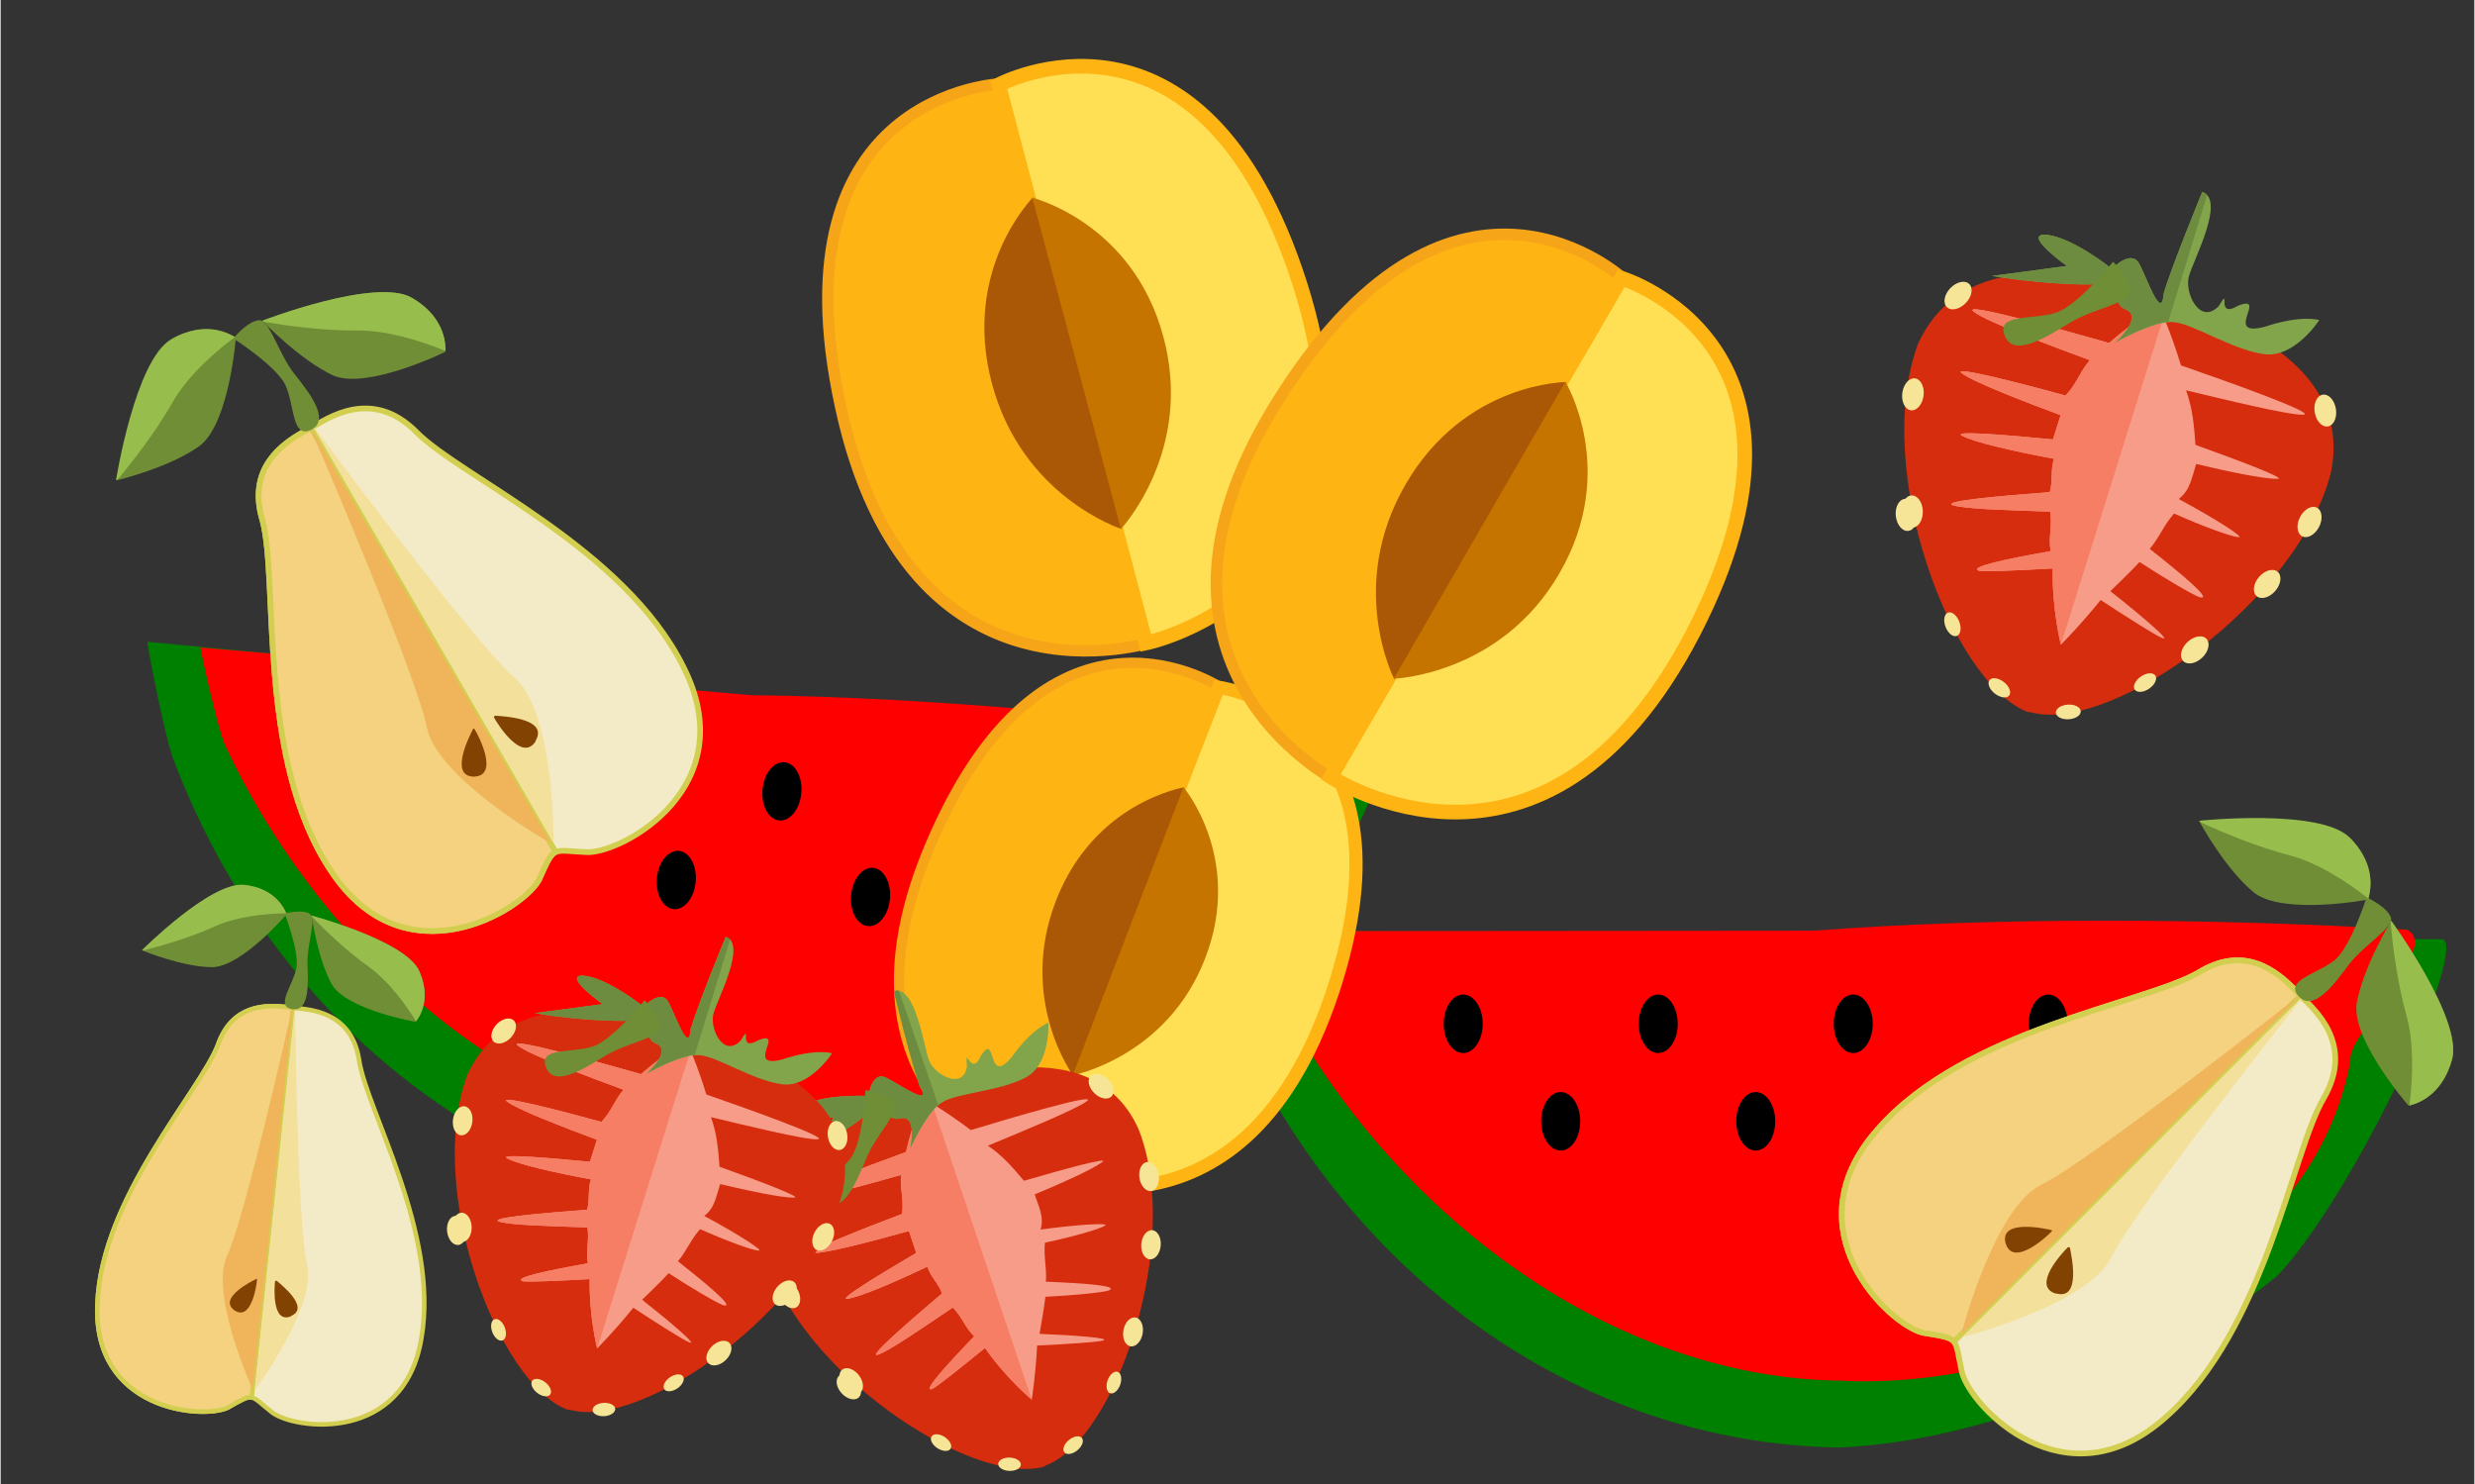 <?xml version="1.0" encoding="UTF-8"?>
<svg width="507" height="304" viewBox="0 0 507.4 304.4" xmlns="http://www.w3.org/2000/svg" xmlns:xlink="http://www.w3.org/1999/xlink">
<rect x="0" y="0" width="507.4" height="304.4" fill="#333333" stroke="none"/>
<title>svg use, SVG Formen klonen</title>
<g id="svg-example-use">
<g id="melone"><path d="M247.636 190.79c1.1 4.358 5.004 17.817 7.134 22.874 23.636 49.676 70.235 82.468 122.352 83.246 31.373-1.322 67.945-17.505 89.914-35.243 15.722-16.766 38.613-65.78 34-69.01" fill="green" /><path d="m 258.6,191 c 1,3.6 4.6,14.9 6.6,19.2 24.1,41.8 67.5,72.6 112.4,73 35.5,2 95.8,-18.7 104.4,-65.7 -1,-4.8 18.8,-23.3 11.6,-26.8 -39.4,-2.4 -85,-2.6 -121.6,0.2" style="fill:#ff0000" /><g id="kerne"><ellipse cx="300" cy="210" rx="4" ry="6" /><ellipse cx="340" cy="210" rx="4" ry="6" /><ellipse cx="380" cy="210" rx="4" ry="6" /><ellipse cx="420" cy="210" rx="4" ry="6" /></g><ellipse cx="460" cy="210" rx="4" ry="6" /><use transform="translate(20,20)" xlink:href="#kerne" /></g><use transform="translate(540,120) rotate(75)" xlink:href="#birne" /><use transform="translate(-200,-80) rotate(5)" xlink:href="#melone" /><g id="aprikose"><path style="fill:#feb412;stroke:#f6a418;stroke-width:2.337" d="m 205.3,17.18 c 0,0 -47.1,1.52 -33,66.27 14,64.75 64.2,48.15 64.2,48.15 z" /><path d="m 204.7,17.41 c 0,0 41.6,-22.306 61.8,40.84 20.1,63.15 -31.6,73.65 -31.6,73.65 z" style="fill:#ffe055;stroke:#feb412;stroke-width:3" /><path style="fill:#aa5806" d="m 211.8,40.44 c 0,0 -14.7,14.65 -8.5,38.12 6.2,23.44 26.6,29.94 26.6,29.94 z" /><path d="m 211.6,40.55 c 0,0 20.6,5.03 26.9,28.55 6.3,23.35 -8.7,39.4 -8.7,39.4 z" style="fill:#c57400" /></g><use transform="translate(110,20) rotate(36) scale(0.9)" xlink:href="#aprikose" /><use transform="translate(200,-100) rotate(45)" xlink:href="#aprikose" /><g id="erdbeere"><path d="m 183.4,225.7 c -8.9,2.9 -30.5,11.9 -26.4,31.8 6.9,24 42,47.2 56.8,43.4 0,0 0,0 1,-0.5 0,0 0,0 0,0 14.1,-5.8 27.7,-45.7 18.6,-68.8 -10.2,-22.8 -43.3,-7.9 -43.3,-7.9 l -0.8,1.3 -2.6,-0.3 c 0,0 -1.1,0.4 -3.3,1 z" style="fill:#d52d0d" /><path d="m 189.3,225.3 c 0,0 -2.1,4.4 -3.6,11 -6.5,2.4 -27.5,10.1 -23.8,10.1 2.7,0.2 16.1,-3.5 22.8,-5.4 -0.3,2.5 0.6,5 0.2,8 -8.5,3.2 -20.6,8 -18.1,8 2.6,0.1 12.7,-2.6 19.5,-4.5 l 1.5,4.5 c -7.3,4.3 -16.4,9.8 -14.1,9.4 2.5,-0.3 9.9,-3.5 16.4,-6.6 0.5,1.9 2.3,3.5 3,5.5 -6.7,5.7 -15.4,13.2 -13.2,12.6 2.4,-0.8 9.3,-5.6 15.4,-9.7 1.9,1.9 2.5,4.1 4.4,5.9 -5.5,5.7 -10.9,11.6 -8.6,10.8 1,-0.5 5.9,-4.4 10.8,-8.4 4.5,6.4 9.6,10.6 9.6,10.6 0,0 0.8,-5 1.1,-11.1 6.2,-0.3 12.3,-0.7 13.4,-1 2.2,-0.5 -5.3,-1.1 -12.9,-1.4 0.4,-2.5 0.9,-5 1.2,-7.6 6,-0.3 11.9,-0.9 13,-1.3 2.3,-1 -5.4,-1.5 -12.9,-1.8 0.2,-3 -0.5,-5.1 -0.2,-8 5.7,-1.2 11.3,-2.8 12.3,-3.5 1.1,-0.6 -5,-0.3 -13.2,0.8 0.8,-2.6 -0.4,-4.7 -1.2,-7.2 5.3,-2.2 11.8,-5.1 13.8,-6.6 2,-1.3 -8.1,1.5 -16,3.8 -2.2,-2.6 -4.3,-5.1 -7.4,-7.2 6.5,-2.7 18.5,-7.6 20.4,-9.2 1.9,-1.7 -16,3.6 -23.9,6 -5,-3.8 -9.7,-6.5 -9.7,-6.5 z" style="fill:#f79c88" /><path d="m 189.3,225.3 c 0,0 -2.1,4.4 -3.6,11 -6.5,2.4 -27.5,10.1 -23.8,10.1 2.7,0.2 16.1,-3.5 22.8,-5.4 -0.3,2.5 0.6,5 0.2,8 -8.5,3.2 -20.6,8 -18.1,8 2.6,0.1 12.7,-2.6 19.5,-4.5 l 1.5,4.5 c -7.3,4.3 -16.4,9.8 -14.1,9.4 2.5,-0.3 9.9,-3.5 16.4,-6.6 0.5,1.9 2.3,3.5 3,5.5 -6.7,5.7 -15.4,13.2 -13.2,12.6 2.4,-0.8 9.3,-5.6 15.4,-9.7 1.9,1.9 2.5,4.1 4.4,5.9 -5.5,5.7 -10.9,11.6 -8.6,10.8 1,-0.5 5.9,-4.4 10.8,-8.4 4.5,6.4 9.6,10.6 9.6,10.6 L 191,226.2 c -1.5,-0.4 -1.7,-0.9 -1.7,-0.9 z" style="fill:#f57e64" /><path d="m 183.2,203.3 c 4.4,-1.4 6.1,11.1 7.2,14.1 1,3 7.1,6.4 7.8,1.3 -0.4,-4.8 0.8,2.6 2.9,-2.2 3.3,-5.1 1.1,6.6 6.3,0.3 4.2,-5.9 7.5,-7 7.5,-7 0,0 0.5,8.7 -4.8,11.3 -5.2,2.7 -13.7,3.1 -16.8,4.9 -3.1,1.6 -6.7,9.5 -6.7,9.5 0,0 1.5,-6.9 -2,-6.1 -3.4,0.9 -2.8,-4.4 -8.4,0.3 -7.1,5.2 -15.5,9.3 -15.5,9.3 l 10.2,-9.7 c 0,0 -9.8,0.1 -6.9,-2.2 4,-2.8 14,-2.3 14,-2.3 0,0 0.7,-5.3 3.7,-3.7 3,1.5 9.6,6.2 6.8,1.7 -1.7,-4.7 -5.3,-19.5 -5.3,-19.5 z" style="fill:#82a54c" /><path d="m 183.2,203.3 c 0,0 3.6,14.8 5.3,19.5 2.8,4.5 -3.8,-0.2 -6.8,-1.7 -3,-1.6 -3.7,3.7 -3.7,3.7 0,0 -10,-0.5 -14,2.3 -2.9,2.3 6.9,2.2 6.9,2.2 l -10.2,9.7 c 0,0 8.4,-4.1 15.5,-9.3 5.6,-4.7 5,0.6 8.4,-0.3 3.5,-0.8 2,6.1 2,6.1 0,0 2.8,-6.3 5.7,-8.9 l -8,-23.3 c 0,-0.3 -1.1,0 -1.1,0 z" style="fill:#6e8c40" /><path d="m 177.4,223.6 c 0,0 -0.5,10.4 -3,13.9 -2.8,3.8 -9,6.7 -5.3,9.1 3.8,2.5 6.4,-4.1 8.5,-9.1 2,-4.8 6.8,-9.3 5.6,-11.2 -1.3,-2 -5.8,-2.7 -5.8,-2.7 z" style="fill:#708e35" /><g style="fill:#f6e597"><ellipse transform="matrix(0.99,0.135,-0.135,0.991,0,0)" ry="3" rx="2" cy="222.1" cx="189.6" /><ellipse transform="matrix(0.877,-0.479,0.479,0.877,0,0)" cx="14.67" cy="310.8" rx="2" ry="3" /><ellipse transform="matrix(0.793,-0.609,0.609,0.793,0,0)" ry="3" rx="2" cy="331" cx="-34.2" /><ellipse cx="-62.65" cy="327.4" rx="2" ry="3" transform="matrix(0.74,-0.673,0.673,0.74,0,0)" /><ellipse transform="matrix(0.545,-0.839,0.839,0.545,0,0)" ry="2.325" rx="1.367" cy="322.8" cx="-143" /><ellipse cx="-292.8" cy="217.7" rx="1.367" ry="2.325" transform="matrix(0.036,-0.999,0.999,0.036,0,0)" /><ellipse cx="-0.73" cy="317.2" rx="2" ry="3" transform="matrix(-0.704,0.71,0.71,0.704,0,0)" /><ellipse ry="3" rx="2" cy="274.6" cx="-195.9" transform="matrix(-0.988,0.153,0.153,0.988,0,0)" /><ellipse transform="matrix(-0.996,-0.084,-0.084,0.996,0,0)" ry="3" rx="2" cy="234.7" cx="-256.7" /><ellipse cx="-309.8" cy="191" rx="1.367" ry="2.325" transform="matrix(-0.943,-0.334,-0.334,0.943,0,0)" /><ellipse transform="matrix(-0.637,-0.771,-0.771,0.637,0,0)" ry="2.325" rx="1.367" cy="19.21" cx="-368.6" /><ellipse cx="277.2" cy="227.5" rx="2" ry="3" transform="matrix(0.984,0.178,-0.178,0.984,0,0)" /></g></g><use transform="translate(120,-80) rotate(36)" xlink:href="#erdbeere" /><use transform="translate(420,-260) rotate(36) scale(1.1)" xlink:href="#erdbeere" /><g id="birne"><path d="m 62.13,88.57 c -4.2,2.45 -11.7,7.35 -8.4,18.23 3.3,12.4 -1.2,49.1 14,71.8 15.1,22.9 39.17,8.2 42.67,1.9 3.3,-7.3 2.5,-6 10,-5.7 7.3,0.1 32,-13.4 19.7,-37.9 C 128,112.3 94.23,97.81 85.23,88.57 76.13,79.45 67.03,85.79 63.63,87.8 Z" style="fill:#f3ebc7;stroke:#d2ce50;stroke-width:1.169px" /><path d="m 62.13,88.57 c -4.2,2.45 -11.7,7.35 -8.4,18.23 3.3,12.4 -1.2,49.1 14,71.8 15.1,22.9 39.17,8.2 42.67,1.9 1.6,-3.6 2.4,-5.3 3.4,-5.8 L 63.63,87.68 c 0,0 0,0.12 0,0.12 l -1.5,0.77 z" style="fill:#f4d280;stroke:#d2ce50;stroke-width:1.169px" /><path d="m 63.15,86.95 c 0,0 22.3,51.55 24.3,62.45 2.5,10.7 25.45,23.6 25.45,23.6 z" style="fill:#f0b55a" /><path style="fill:#f3e09a" d="m 63.55,86.62 c 0,0 33.5,45.28 41.95,52.48 8.2,7.3 7.9,33.8 7.9,33.8 z" /><path d="m 96.93,149.5 c -0.6,1.1 -5,9.6 0,9.8 l 0,0 0.2,0 0,0 0,0 c 5.17,-0.2 0.9,-8.4 0.1,-9.7 -0.1,-0.2 -0.2,-0.2 -0.3,-0.1 z" style="fill:#824202" /><path style="fill:#824202" d="m 101.3,146.8 c 1.6,0.1 11,0.5 8.5,5 l 0,0 -0.1,0.3 0,0 0,0 c -2.8,4.3 -7.7,-3.5 -8.5,-4.9 0,-0.2 0.1,-0.2 0.1,-0.4 z" /><path d="m 47.73,69.42 c 0,0 8.8,5.63 10.7,9.59 1.9,4.22 1.3,11.12 5.3,9.12 4,-2.11 -0.5,-7.68 -3.8,-11.86 -3.1,-4.22 -4.8,-10.68 -6.9,-10.59 -2.4,0.16 -5.3,3.74 -5.3,3.74 z" style="fill:#708e35" /><path d="m 48.24,69.27 c 0,0 -5.4,-4.13 -13.1,0.34 -7.4,4.3 -11.3,28.9 -11.3,28.9 0,0 10.9,-2.58 17.1,-7.14 6,-4.78 7.3,-22.1 7.3,-22.1 z" style="fill:#708e35" /><path d="m 34.96,69.61 c -7.4,4.3 -11.3,28.9 -11.3,28.9 0,0 0.3,-0.1 0.3,-0.1 3,-3.59 7.8,-9.71 11.4,-16.05 2.8,-4.89 7.9,-9.64 12.7,-13.24 -0.6,-0.21 -5.6,-3.84 -13.1,0.47 z" style="fill:#97bd4d" /><path style="fill:#708e35" d="m 91.17,72.19 c 0,0 0.9,-6.6 -6.8,-11.1 -7.4,-4.3 -30.7,4.7 -30.7,4.7 0,0 7.7,8.1 14.7,11.3 7.1,2.8 22.8,-4.9 22.8,-4.9 z" /><path style="fill:#97bd4d" d="m 84.37,61.09 c -7.4,-4.3 -30.7,4.7 -30.7,4.7 0,0 0.2,0.2 0.2,0.2 4.7,0.8 12.3,1.9 19.6,1.8 5.7,0 12.4,2 17.8,4.2 -0.1,-0.4 0.6,-6.5 -6.9,-10.9 z" /></g><use transform="translate(60,120) rotate(36) scale(0.8)" xlink:href="#birne" />
</g>
</svg>